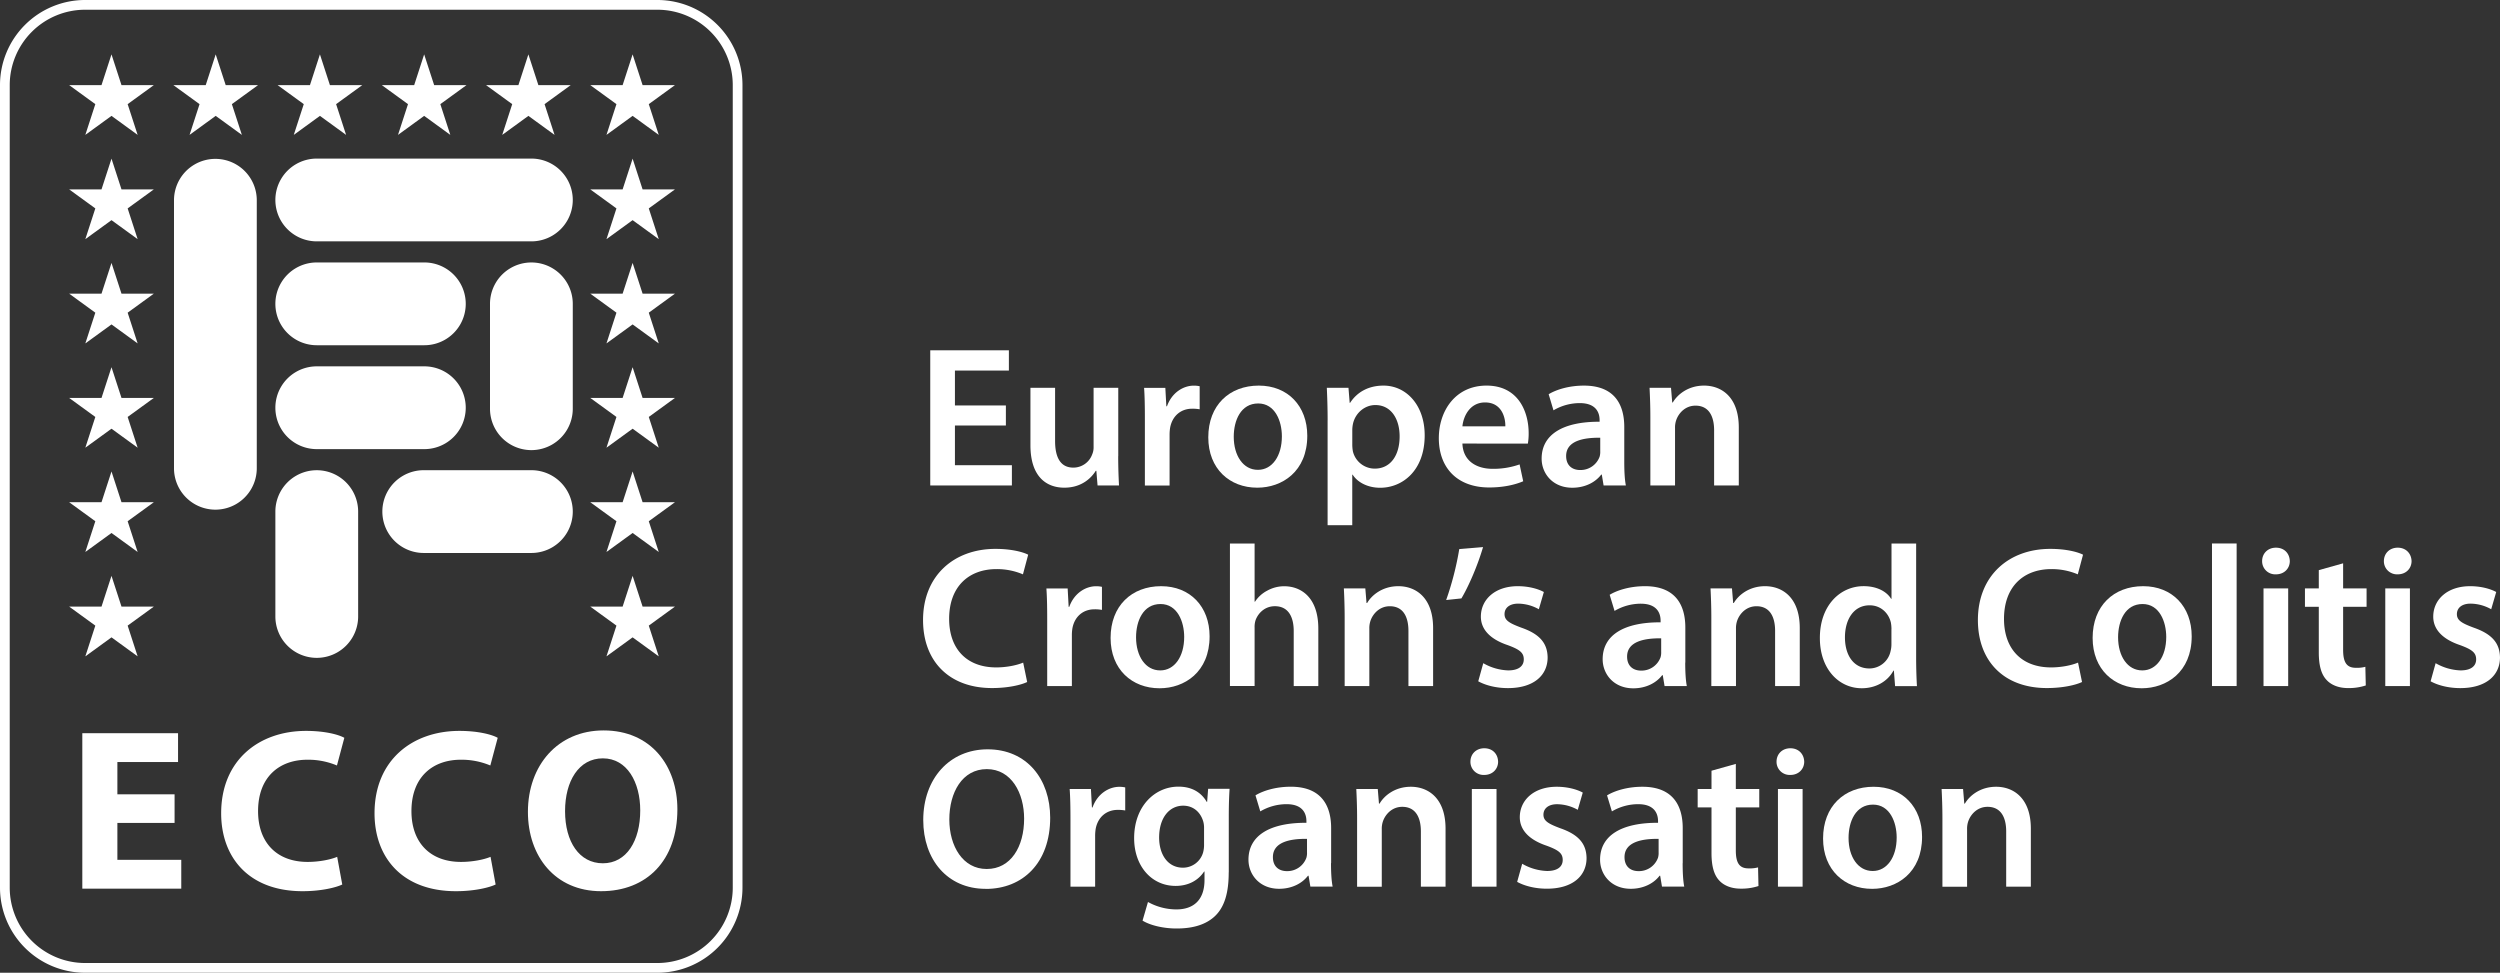 <svg xmlns="http://www.w3.org/2000/svg" viewBox="0 0 1908.78 742.7"><rect x="0" y="0" width="1908.78" height="742.7" fill="#333333" stroke="none"/><defs><style>.cls-1{fill:#fff;}</style></defs><title>Element 1</title><g id="Ebene_2" data-name="Ebene 2"><g id="Ebene_1-2" data-name="Ebene 1"><polygon class="cls-1" points="85.13 41.51 92.76 65 117.44 65 97.46 79.51 105.09 102.99 85.13 88.47 65.15 102.99 72.78 79.51 52.81 65 77.5 65 85.13 41.51 85.13 41.51"/><polygon class="cls-1" points="164.69 41.51 172.32 65 197.02 65 177.04 79.51 184.67 102.99 164.69 88.47 144.73 102.99 152.36 79.51 132.38 65 157.07 65 164.69 41.51 164.69 41.51"/><polygon class="cls-1" points="244.27 41.51 251.9 65 276.59 65 256.62 79.51 264.25 102.99 244.27 88.47 224.3 102.99 231.93 79.51 211.96 65 236.65 65 244.27 41.51 244.27 41.51"/><polygon class="cls-1" points="323.85 41.51 331.48 65 356.17 65 336.2 79.51 343.82 102.99 323.85 88.47 303.88 102.99 311.51 79.51 291.53 65 316.23 65 323.85 41.51 323.85 41.51"/><polygon class="cls-1" points="403.43 41.51 411.06 65 435.74 65 415.78 79.51 423.4 102.99 403.43 88.47 383.46 102.99 391.08 79.51 371.11 65 395.81 65 403.43 41.51 403.43 41.51"/><polygon class="cls-1" points="483.01 41.51 490.63 65 515.32 65 495.35 79.51 502.97 102.99 483.01 88.47 463.04 102.99 470.66 79.51 450.69 65 475.38 65 483.01 41.51 483.01 41.51"/><polygon class="cls-1" points="85.13 121.13 92.76 144.61 117.44 144.61 97.46 159.12 105.09 182.6 85.13 168.09 65.15 182.6 72.78 159.12 52.81 144.61 77.5 144.61 85.13 121.13 85.13 121.13"/><polygon class="cls-1" points="483.01 121.13 490.63 144.61 515.32 144.61 495.35 159.12 502.97 182.6 483.01 168.09 463.04 182.6 470.66 159.12 450.69 144.61 475.38 144.61 483.01 121.13 483.01 121.13"/><polygon class="cls-1" points="85.13 200.75 92.76 224.22 117.44 224.22 97.46 238.74 105.09 262.21 85.13 247.7 65.15 262.21 72.78 238.74 52.81 224.22 77.5 224.22 85.13 200.75 85.13 200.75"/><polygon class="cls-1" points="483.01 200.75 490.63 224.22 515.32 224.22 495.35 238.74 502.97 262.21 483.01 247.7 463.04 262.21 470.66 238.74 450.69 224.22 475.38 224.22 483.01 200.75 483.01 200.75"/><polygon class="cls-1" points="85.13 280.36 92.76 303.84 117.44 303.84 97.46 318.35 105.09 341.83 85.13 327.32 65.15 341.83 72.78 318.35 52.81 303.84 77.5 303.84 85.13 280.36 85.13 280.36"/><polygon class="cls-1" points="483.01 280.36 490.63 303.84 515.32 303.84 495.35 318.35 502.97 341.83 483.01 327.32 463.04 341.83 470.66 318.35 450.69 303.84 475.38 303.84 483.01 280.36 483.01 280.36"/><polygon class="cls-1" points="85.13 359.97 92.76 383.46 117.44 383.46 97.46 397.97 105.09 421.45 85.13 406.94 65.15 421.45 72.78 397.97 52.81 383.46 77.5 383.46 85.13 359.97 85.13 359.97"/><polygon class="cls-1" points="483.01 359.97 490.63 383.46 515.32 383.46 495.35 397.97 502.97 421.45 483.01 406.94 463.04 421.45 470.66 397.97 450.69 383.46 475.38 383.46 483.01 359.97 483.01 359.97"/><polygon class="cls-1" points="85.13 439.67 92.76 463.16 117.44 463.16 97.46 477.67 105.09 501.14 85.13 486.63 65.15 501.14 72.78 477.67 52.81 463.16 77.5 463.16 85.13 439.67 85.13 439.67"/><polygon class="cls-1" points="483.01 439.67 490.63 463.16 515.32 463.16 495.35 477.67 502.97 501.14 483.01 486.63 463.04 501.14 470.66 477.67 450.69 463.16 475.38 463.16 483.01 439.67 483.01 439.67"/><polygon class="cls-1" points="133.29 628.31 89.62 628.31 89.62 656.49 138.4 656.49 138.4 678.5 62.85 678.5 62.85 559.81 135.94 559.81 135.94 581.82 89.62 581.82 89.62 606.47 133.29 606.47 133.29 628.31 133.29 628.31"/><path class="cls-1" d="M261.32,675.33c-4.76,2.29-16,5.11-30.29,5.11-41,0-62.17-25.71-62.17-59.52,0-40.51,28.88-62.87,64.81-62.87,13.91,0,24.48,2.64,29.23,5.28l-5.64,21.13a56.53,56.53,0,0,0-22.54-4.4c-21.13,0-37.68,12.85-37.68,39.27,0,23.77,14.09,38.75,37.86,38.75,8.28,0,17.08-1.59,22.54-3.88l3.88,21.13Z"/><path class="cls-1" d="M378.42,675.33c-4.75,2.29-16,5.11-30.29,5.11-41,0-62.17-25.71-62.17-59.52,0-40.51,28.88-62.87,64.81-62.87,13.92,0,24.48,2.64,29.24,5.28l-5.64,21.13a56.53,56.53,0,0,0-22.54-4.4c-21.14,0-37.69,12.85-37.69,39.27,0,23.77,14.09,38.75,37.86,38.75,8.28,0,17.09-1.59,22.54-3.88l3.88,21.13Z"/><path class="cls-1" d="M517.19,617.93c0,39.09-23.42,62.51-58.29,62.51-35,0-55.83-26.59-55.83-60.58,0-35.57,22.89-62.17,57.77-62.17,36.44,0,56.35,27.31,56.35,60.24Zm-85.76,1.4c0,23.42,10.91,39.8,28.87,39.8,18.15,0,28.53-17.26,28.53-40.33,0-21.49-10-39.79-28.53-39.79-18.31,0-28.87,17.25-28.87,40.32Z"/><path class="cls-1" d="M196.05,357.53a31.6,31.6,0,0,1-63.2,0V152.9a31.6,31.6,0,0,1,63.2,0V357.53Z"/><path class="cls-1" d="M405.72,121.08a31.6,31.6,0,0,1,0,63.2H241.85a31.6,31.6,0,1,1,0-63.2Z"/><path class="cls-1" d="M324,200.39a31.6,31.6,0,0,1,0,63.2H241.85a31.6,31.6,0,0,1,0-63.2Z"/><path class="cls-1" d="M374.12,232a31.6,31.6,0,1,1,63.2,0v80.07a31.6,31.6,0,0,1-63.2,0V232Z"/><path class="cls-1" d="M324,279.71a31.6,31.6,0,0,1,0,63.2H241.85a31.6,31.6,0,1,1,0-63.2Z"/><path class="cls-1" d="M405.72,359a31.6,31.6,0,0,1,0,63.2H323.53a31.6,31.6,0,1,1,0-63.2Z"/><path class="cls-1" d="M210.25,390.62a31.6,31.6,0,0,1,63.2,0v80.06a31.6,31.6,0,0,1-63.2,0V390.62Z"/><polygon class="cls-1" points="768 324.88 729.1 324.88 729.1 355.19 772.59 355.19 772.59 370.66 710.26 370.66 710.26 267.46 770.29 267.46 770.29 282.93 729.1 282.93 729.1 309.57 768 309.57 768 324.88 768 324.88"/><path class="cls-1" d="M853.76,348.3c0,8.89.3,16.23.61,22.36H838l-.92-11.18h-.46c-3.22,5.21-10.57,12.87-24,12.87s-25.87-8.12-25.87-32.46V296.1h18.82v40.57c0,12.4,4,20.36,13.94,20.36a15.31,15.31,0,0,0,14.39-10.1,13.57,13.57,0,0,0,1.07-5.82v-45h18.84v52.2Z"/><path class="cls-1" d="M874.13,320.13c0-10.1-.14-17.45-.6-24h16.22l.77,14.08H891c3.68-10.41,12.4-15.77,20.52-15.77a19.6,19.6,0,0,1,4.44.46v17.6a30.85,30.85,0,0,0-5.67-.45c-8.88,0-15.15,5.67-16.84,14.24a33.18,33.18,0,0,0-.46,5.66v38.74H874.13V320.13Z"/><path class="cls-1" d="M959.89,372.35c-21,0-37.35-14.4-37.35-38.44,0-24.5,16.07-39.5,38.58-39.5,22.2,0,37,15.62,37,38.28,0,27.4-19.29,39.66-38.12,39.66Zm.62-13.63c10.72,0,18.22-10.42,18.22-25.57,0-11.64-5.21-25.11-18.07-25.11-13.32,0-18.68,13-18.68,25.41,0,14.4,7.2,25.27,18.37,25.27Z"/><path class="cls-1" d="M1013.66,320.9c0-9.8-.31-17.76-.61-24.8h16.53l.92,11.47h.31c5.51-8.41,14.24-13.16,25.56-13.16,17.15,0,31.4,14.7,31.4,38,0,26.95-17,40-34,40-9.34,0-17.16-4-21-10h-.3V401h-18.83V320.9Zm18.83,18.52a29.19,29.19,0,0,0,.46,5.21,17.19,17.19,0,0,0,16.68,13.17c11.95,0,19-9.95,19-24.65,0-13.17-6.44-23.89-18.53-23.89-7.81,0-15,5.67-17,13.93a25,25,0,0,0-.61,4.75v11.48Z"/><path class="cls-1" d="M1116.57,338.66c.46,13.47,11,19.29,23,19.29a60,60,0,0,0,20.66-3.37l2.76,12.87c-6.43,2.75-15.31,4.74-26,4.74-24.19,0-38.43-14.85-38.43-37.66,0-20.67,12.56-40.12,36.45-40.12,24.19,0,32.14,19.91,32.14,36.29a45.06,45.06,0,0,1-.61,8Zm32.77-13.17c.15-6.89-2.91-18.22-15.47-18.22-11.63,0-16.54,10.56-17.3,18.22Z"/><path class="cls-1" d="M1240.15,352.75c0,6.73.3,13.31,1.22,17.91h-17l-1.37-8.27h-.46c-4.44,5.82-12.25,10-22.06,10-15,0-23.42-10.88-23.42-22.21,0-18.68,16.7-28.32,44.26-28.17v-1.23c0-4.9-2-13-15.16-13a39.54,39.54,0,0,0-20.06,5.51L1182.42,301c5.51-3.36,15.16-6.58,26.95-6.58,23.89,0,30.78,15.16,30.78,31.54v26.8Zm-18.38-18.53c-13.32-.16-26,2.6-26,13.93,0,7.35,4.74,10.72,10.72,10.72a15.48,15.48,0,0,0,14.86-10.26,13,13,0,0,0,.45-4.14V334.22Z"/><path class="cls-1" d="M1260.07,318.29c0-8.57-.31-15.76-.61-22.19h16.38l.92,11.17h.46c3.37-5.81,11.48-12.86,23.88-12.86,13,0,26.49,8.42,26.49,32v44.25h-18.84V328.55c0-10.72-4-18.83-14.23-18.83-7.5,0-12.71,5.36-14.69,11a17.09,17.09,0,0,0-.92,6v43.94h-18.84V318.29Z"/><path class="cls-1" d="M784.22,520.74c-4.44,2.15-14.24,4.6-26.79,4.6-32.77,0-52.67-20.52-52.67-51.91,0-34,23.73-54.35,55.27-54.35,12.4,0,21.13,2.45,25,4.44l-4,15a50.79,50.79,0,0,0-20.21-4c-21,0-36.14,13.17-36.14,38,0,22.67,13.17,37.06,36,37.06,7.5,0,15.47-1.53,20.52-3.67l3.06,14.84Z"/><path class="cls-1" d="M799.55,473.28c0-10.1-.15-17.46-.61-24h16.23l.77,14.08h.46c3.67-10.4,12.4-15.76,20.51-15.76a19.54,19.54,0,0,1,4.44.46v17.6a30.81,30.81,0,0,0-5.66-.45c-8.88,0-15.16,5.66-16.84,14.23a32.39,32.39,0,0,0-.46,5.67V523.8H799.55V473.28Z"/><path class="cls-1" d="M885.31,525.5c-21,0-37.36-14.4-37.36-38.44,0-24.5,16.08-39.5,38.59-39.5,22.2,0,37,15.62,37,38.28,0,27.4-19.28,39.66-38.12,39.66Zm.61-13.64c10.72,0,18.22-10.41,18.22-25.56,0-11.65-5.21-25.12-18.06-25.12-13.33,0-18.69,13-18.69,25.42,0,14.4,7.21,25.26,18.38,25.26Z"/><path class="cls-1" d="M939.07,415H957.9v44.4h.32a24.72,24.72,0,0,1,9.33-8.43,26.6,26.6,0,0,1,13-3.36c12.71,0,26,8.42,26,32.3V523.8H987.77V481.85c0-10.71-4-19-14.4-19-7.35,0-12.55,4.9-14.69,10.56a16.78,16.78,0,0,0-.78,5.67v44.7H939.07V415Z"/><path class="cls-1" d="M1026.66,471.44c0-8.57-.29-15.77-.61-22.2h16.39l.92,11.18h.46c3.36-5.82,11.47-12.86,23.88-12.86,13,0,26.5,8.42,26.5,32V523.8h-18.84V481.7c0-10.72-4-18.83-14.24-18.83-7.5,0-12.7,5.35-14.7,11a17.54,17.54,0,0,0-.92,6V523.8h-18.84V471.44Z"/><path class="cls-1" d="M1132.33,417.7c-4.13,14.08-10.87,29.71-16.53,39.2l-11.64,1.22a229.89,229.89,0,0,0,10-38.89l18.21-1.53Z"/><path class="cls-1" d="M1132.49,506.35a40.85,40.85,0,0,0,19,5.51c8.27,0,11.94-3.52,11.94-8.42,0-5.05-3.06-7.5-12.25-10.87-14.55-4.9-20.52-12.86-20.52-21.74,0-13.16,10.88-23.27,28.18-23.27,8.26,0,15.45,2,19.91,4.44l-3.83,13.17a32.8,32.8,0,0,0-15.77-4.29c-6.75,0-10.42,3.37-10.42,8,0,4.74,3.53,6.89,13,10.41,13.62,4.75,19.75,11.64,19.9,22.66,0,13.63-10.56,23.43-30.31,23.43-9,0-17.15-2.14-22.66-5.21l3.82-13.78Z"/><path class="cls-1" d="M1286.69,505.9c0,6.73.31,13.31,1.22,17.9h-17l-1.37-8.26h-.47c-4.44,5.81-12.24,10-22,10-15,0-23.42-10.88-23.42-22.21,0-18.68,16.69-28.33,44.24-28.17v-1.23c0-4.9-2-13-15.16-13a39.53,39.53,0,0,0-20,5.51L1229,454.14c5.51-3.37,15.16-6.58,27-6.58,23.88,0,30.77,15.15,30.77,31.54v26.8Zm-18.38-18.53c-13.31-.16-26,2.6-26,13.93,0,7.35,4.75,10.72,10.73,10.72a15.45,15.45,0,0,0,14.84-10.26,13,13,0,0,0,.45-4.14V487.37Z"/><path class="cls-1" d="M1306.62,471.44c0-8.57-.3-15.77-.61-22.2h16.37l.92,11.18h.47c3.37-5.82,11.48-12.86,23.88-12.86,13,0,26.49,8.42,26.49,32V523.8h-18.83V481.7c0-10.72-4-18.83-14.24-18.83-7.5,0-12.7,5.35-14.71,11a17.79,17.79,0,0,0-.92,6V523.8h-18.82V471.44Z"/><path class="cls-1" d="M1463,415v87.88c0,7.65.3,15.92.61,21h-16.69L1446,512h-.31c-4.44,8.26-13.48,13.48-24.19,13.48-17.92,0-32-15.17-32-38.13-.15-25,15.47-39.81,33.38-39.81,10.25,0,17.62,4.13,21,9.64h.31V415Zm-18.84,65.37a27.82,27.82,0,0,0-.46-5.05c-1.69-7.2-7.66-13.16-16.22-13.16-12.1,0-18.84,10.71-18.84,24.49s6.74,23.73,18.68,23.73A16.58,16.58,0,0,0,1443.51,497a20.5,20.5,0,0,0,.62-5.51V480.32Z"/><path class="cls-1" d="M1589.61,520.74c-4.44,2.15-14.23,4.6-26.8,4.6-32.75,0-52.66-20.52-52.66-51.91,0-34,23.73-54.35,55.27-54.35,12.4,0,21.13,2.45,25,4.44l-4,15a50.83,50.83,0,0,0-20.21-4c-21,0-36.13,13.17-36.13,38,0,22.67,13.16,37.06,36,37.06,7.5,0,15.46-1.53,20.52-3.67l3.06,14.84Z"/><path class="cls-1" d="M1635.11,525.5c-21,0-37.36-14.4-37.36-38.44,0-24.5,16.08-39.5,38.59-39.5,22.2,0,37.05,15.62,37.05,38.28,0,27.4-19.3,39.66-38.13,39.66Zm.62-13.64c10.72,0,18.22-10.41,18.22-25.56,0-11.65-5.21-25.12-18.07-25.12-13.33,0-18.69,13-18.69,25.42,0,14.4,7.21,25.26,18.38,25.26Z"/><polygon class="cls-1" points="1688.88 414.95 1707.7 414.95 1707.7 523.8 1688.88 523.8 1688.88 414.95 1688.88 414.95"/><path class="cls-1" d="M1737.57,438.52a10,10,0,0,1-10.41-10.1c0-5.82,4.28-10.26,10.56-10.26,6.43,0,10.42,4.44,10.57,10.26,0,5.51-4.14,10.1-10.57,10.1Zm-9.35,85.28V449.24h18.84V523.8Z"/><path class="cls-1" d="M1789,430.11v19.13h17.91v14.08H1789V496.1c0,9.18,2.44,13.77,9.64,13.77a24.54,24.54,0,0,0,7.34-.76l.32,14.24a41.5,41.5,0,0,1-13.63,2c-7,0-12.7-2.3-16.24-6.13-4.12-4.28-6-11.17-6-21V463.32h-10.57V449.24h10.57V435.31l18.53-5.2Z"/><path class="cls-1" d="M1830.53,438.52a10,10,0,0,1-10.4-10.1c0-5.82,4.28-10.26,10.56-10.26s10.41,4.44,10.57,10.26c0,5.51-4.15,10.1-10.57,10.1Zm-9.34,85.28V449.24H1840V523.8Z"/><path class="cls-1" d="M1859.63,506.35a40.88,40.88,0,0,0,19,5.51c8.27,0,11.94-3.52,11.94-8.42,0-5.05-3.06-7.5-12.24-10.87-14.55-4.9-20.52-12.86-20.52-21.74,0-13.16,10.86-23.27,28.17-23.27,8.26,0,15.47,2,19.91,4.44l-3.83,13.17a32.8,32.8,0,0,0-15.77-4.29c-6.74,0-10.42,3.37-10.42,8,0,4.74,3.53,6.89,13,10.41,13.62,4.75,19.75,11.64,19.9,22.66,0,13.63-10.56,23.43-30.32,23.43-9,0-17.14-2.14-22.65-5.21l3.82-13.78Z"/><path class="cls-1" d="M752.53,678.64c-29.25,0-47.62-22.36-47.62-52.52,0-31.54,20.06-54,49.15-54,30,0,47.77,22.82,47.77,52.21,0,34.6-21,54.36-49.15,54.36Zm.92-15.16c18.21,0,28.48-16.84,28.48-38.43,0-19.45-9.65-37.82-28.48-37.82s-28.63,17.92-28.63,38.43,10.41,37.82,28.48,37.82Z"/><path class="cls-1" d="M817.32,626.43c0-10.11-.15-17.46-.61-24h16.23l.76,14.08h.46c3.68-10.4,12.41-15.77,20.52-15.77a20.12,20.12,0,0,1,4.44.46v17.61a30.81,30.81,0,0,0-5.66-.46c-8.88,0-15.16,5.67-16.85,14.24a33.38,33.38,0,0,0-.46,5.67V677H817.32V626.43Z"/><path class="cls-1" d="M938.14,666.08c0,15.62-3.22,26.8-11,33.84s-18.53,9-28.79,9c-9.49,0-19.6-2.14-26-6l4.14-14.24a44.92,44.92,0,0,0,21.74,5.67c12.24,0,21.43-6.43,21.43-22.51v-6.44h-.3c-4.29,6.59-11.79,11-21.74,11-18.53,0-31.69-15.3-31.69-36.43,0-24.5,15.91-39.36,33.83-39.36,11.49,0,18.07,5.52,21.59,11.64h.31l.76-10h16.38c-.31,5.05-.61,11.18-.61,21.43v42.26Zm-18.83-33.84a17.58,17.58,0,0,0-.61-5c-2-6.89-7.36-12.09-15.32-12.09-10.56,0-18.37,9.18-18.37,24.34,0,12.71,6.43,23,18.22,23a16,16,0,0,0,15.31-11.49,22.55,22.55,0,0,0,.77-6.58v-12.1Z"/><path class="cls-1" d="M1016.24,659c0,6.74.31,13.32,1.24,17.92h-17l-1.38-8.27h-.46c-4.44,5.81-12.25,9.95-22,9.95-15,0-23.42-10.87-23.42-22.21,0-18.67,16.68-28.32,44.25-28.17V627c0-4.9-2-13-15.16-13a39.44,39.44,0,0,0-20.06,5.51l-3.68-12.25c5.52-3.37,15.17-6.59,27-6.59,23.88,0,30.77,15.16,30.77,31.54V659Zm-18.36-18.52c-13.33-.16-26,2.6-26,13.93,0,7.35,4.75,10.71,10.72,10.71a15.47,15.47,0,0,0,14.86-10.26,12.68,12.68,0,0,0,.46-4.13V640.52Z"/><path class="cls-1" d="M1036.16,624.59c0-8.57-.3-15.77-.61-22.2h16.39l.92,11.18h.47c3.35-5.82,11.47-12.87,23.87-12.87,13,0,26.5,8.43,26.5,32V677h-18.84V634.85c0-10.72-4-18.83-14.24-18.83-7.5,0-12.7,5.35-14.7,11a17.5,17.5,0,0,0-.92,6v44h-18.84V624.59Z"/><path class="cls-1" d="M1133.11,591.67a10,10,0,0,1-10.42-10.11c0-5.81,4.3-10.25,10.57-10.25,6.43,0,10.41,4.44,10.56,10.25,0,5.51-4.13,10.11-10.56,10.11ZM1123.77,677V602.39h18.84V677Z"/><path class="cls-1" d="M1162.21,659.49a40.77,40.77,0,0,0,19,5.52c8.27,0,11.94-3.52,11.94-8.42,0-5.06-3.06-7.5-12.25-10.87-14.55-4.9-20.52-12.86-20.52-21.74,0-13.17,10.87-23.28,28.18-23.28,8.26,0,15.45,2,19.9,4.45l-3.82,13.16a33,33,0,0,0-15.77-4.28c-6.75,0-10.43,3.36-10.43,8s3.54,6.89,13,10.4c13.63,4.76,19.76,11.64,19.91,22.67,0,13.63-10.56,23.43-30.31,23.43-9,0-17.15-2.14-22.67-5.21l3.83-13.79Z"/><path class="cls-1" d="M1284.72,659c0,6.74.3,13.32,1.22,17.92h-17l-1.38-8.27h-.46c-4.43,5.81-12.24,9.95-22,9.95-15,0-23.42-10.87-23.42-22.21,0-18.67,16.69-28.32,44.26-28.17V627c0-4.9-2-13-15.16-13a39.51,39.51,0,0,0-20.07,5.51L1227,607.29c5.51-3.37,15.16-6.59,27-6.59,23.89,0,30.78,15.16,30.78,31.54V659Zm-18.38-18.52c-13.32-.16-26,2.6-26,13.93,0,7.35,4.74,10.71,10.71,10.71a15.49,15.49,0,0,0,14.87-10.26,12.94,12.94,0,0,0,.45-4.13V640.52Z"/><path class="cls-1" d="M1325.32,583.25v19.14h17.9v14.08h-17.9v32.78c0,9.17,2.43,13.77,9.64,13.77a24.58,24.58,0,0,0,7.34-.76l.31,14.23a41.34,41.34,0,0,1-13.62,2c-7,0-12.71-2.3-16.24-6.13-4.13-4.29-6-11.17-6-21V616.47h-10.56V602.39h10.56V588.46l18.54-5.21Z"/><path class="cls-1" d="M1366.82,591.67a10,10,0,0,1-10.41-10.11c0-5.81,4.28-10.25,10.57-10.25s10.41,4.44,10.56,10.25c0,5.51-4.14,10.11-10.56,10.11ZM1357.48,677V602.39h18.83V677Z"/><path class="cls-1" d="M1429.3,678.64c-21,0-37.36-14.39-37.36-38.43,0-24.51,16.08-39.51,38.58-39.51,22.21,0,37,15.62,37,38.28,0,27.41-19.28,39.66-38.11,39.66Zm.61-13.63c10.72,0,18.22-10.41,18.22-25.57,0-11.64-5.21-25.11-18.06-25.11-13.32,0-18.68,13-18.68,25.42,0,14.39,7.19,25.26,18.37,25.26Z"/><path class="cls-1" d="M1483.06,624.59c0-8.57-.31-15.77-.62-22.2h16.39l.92,11.18h.47c3.35-5.82,11.47-12.87,23.87-12.87,13,0,26.49,8.43,26.49,32V677h-18.83V634.85c0-10.72-4-18.83-14.24-18.83-7.5,0-12.7,5.35-14.7,11a17.5,17.5,0,0,0-.92,6v44h-18.83V624.59Z"/><path class="cls-1" d="M563.18,677.83h-3.71a57.6,57.6,0,0,1-57.41,57.44H64.83a57.58,57.58,0,0,1-57.4-57.44v-613A57.58,57.58,0,0,1,64.83,7.43H502.06a57.6,57.6,0,0,1,57.41,57.43v613h7.42v-613A65,65,0,0,0,502.06,0H64.83A65,65,0,0,0,0,64.86v613A65,65,0,0,0,64.83,742.7H502.06a65,65,0,0,0,64.83-64.87Z"/></g></g></svg>